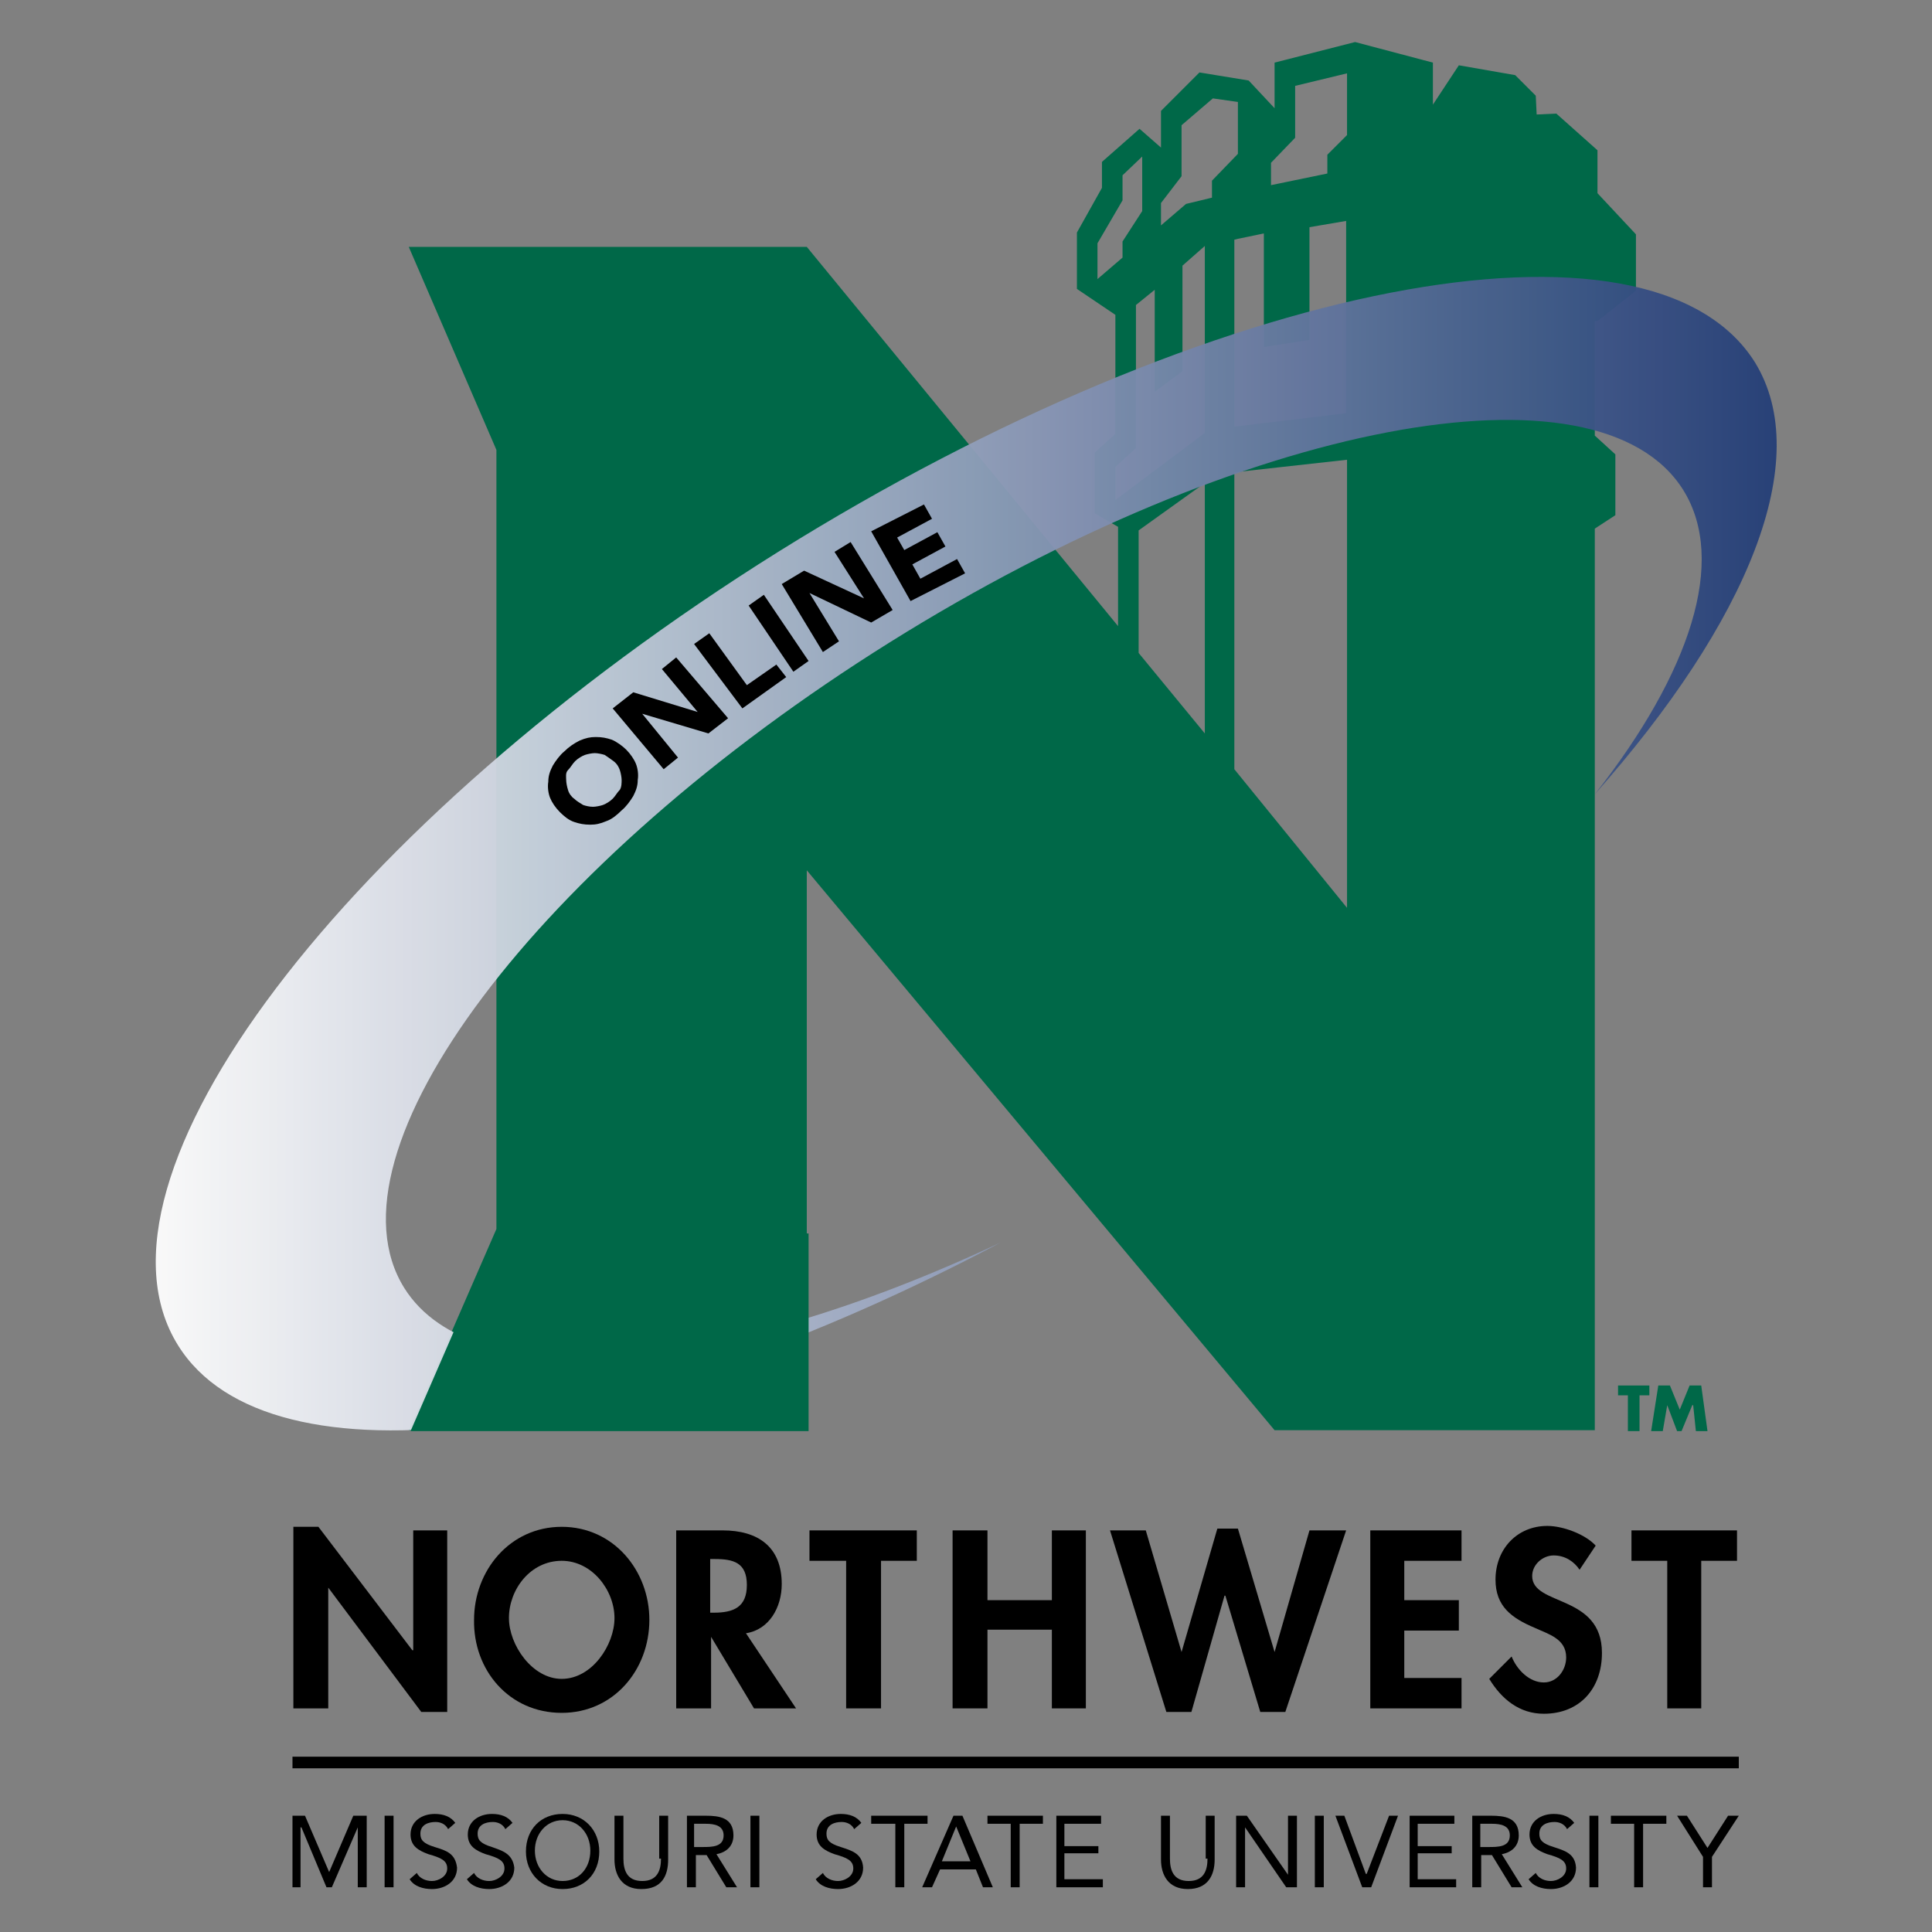 <?xml version="1.0" encoding="utf-8"?>
<!-- Generator: Adobe Illustrator 23.0.3, SVG Export Plug-In . SVG Version: 6.00 Build 0)  -->
<svg version="1.1" id="Layer_1" xmlns="http://www.w3.org/2000/svg" xmlns:xlink="http://www.w3.org/1999/xlink" x="0px" y="0px"
	 viewBox="0 0 216 216" style="enable-background:new 0 0 216 216;" xml:space="preserve">
<rect x="0" y="0" width="216" height="216" fill="#808080" stroke="none"/>
<style type="text/css">
	.st0{fill:#006848;}
	.st1{opacity:0.95;}
	.st2{fill:url(#SVGID_1_);}
</style>
<g>
	<path class="st0" d="M178.6,35.9l4.3-3.4v-6.3l-4.3-4.6v-4.8l-4.6-4.1l-2.2,0.1l-0.1-2.1l-2.3-2.3l-6.3-1.1l-2.9,4.4V7l-8.7-2.3
		l-9,2.3v5.1L139.6,9l-5.5-0.9l-4.3,4.3v4.1l-2.4-2.1l-4.2,3.7v2.9l-2.8,5v6.3l4.3,2.9v13.3l-2.3,2.1v6.8l2.6,1.5v11.1L90.2,27.6
		H45.7l9.8,22.7v87.1l-9.8,22.5h44.5V97.3l52.3,62.6h35.8V59.1l2.3-1.5v-6.8l-2.3-2.1V35.9H178.6z M142.1,18.2l2.7-2.8V9.6l5.8-1.4
		v6.9l-2.2,2.2v2.1l-6.3,1.3V18.2z M141.3,26.1v12.7l5.1-0.8V25.4l4.1-0.7v21.5L138,47.7V26.8l0.4-0.1L141.3,26.1z M122.7,31.2v-4
		l2.8-4.8v-2.8l2.2-2.1v6.1l-2.2,3.4v1.8L122.7,31.2z M134.7,82l-7.4-9V59.3l7.4-5.3V82z M134.7,48.4l-10,7.5v-3.7l2.3-2.1v-16
		l2.1-1.7v11.4l3.1-2.3V29.7l2.5-2.2L134.7,48.4L134.7,48.4z M135.5,22.1l-2.9,0.7l-2.8,2.4v-2.5l2.3-3V14l3.5-3l2.8,0.4v5.8l-2.9,3
		v2H135.5z M138,86V52.8l12.6-1.4v50.1L138,86z"/>
	<polygon class="st0" points="180.9,156 182,156 182,160 183.3,160 183.3,156 184.4,156 184.4,154.9 180.9,154.9 	"/>
	<polygon class="st0" points="186.4,157.1 186.4,157.1 187.5,160 188,160 189.2,157.1 189.3,157.1 189.6,160 190.9,160 190.2,154.9 
		188.9,154.9 187.8,157.6 186.7,154.9 185.4,154.9 184.6,160 185.9,160 	"/>
</g>
<g class="st1">
	<g>
		
			<linearGradient id="SVGID_1_" gradientUnits="userSpaceOnUse" x1="17.412" y1="275.586" x2="198.589" y2="275.586" gradientTransform="matrix(1 0 0 -1 0 371)">
			<stop  offset="0" style="stop-color:#FFFFFF"/>
			<stop  offset="1" style="stop-color:#243E77"/>
		</linearGradient>
		<path class="st2" d="M45.2,144c-9.5-15.2,14.8-47.5,54.3-72.2s79.2-32.2,88.7-17c4.9,7.9,0.8,20.4-9.9,34
			c17.1-19.3,24.6-37.4,17.9-48.3C184.5,21.9,135.7,31.3,87,61.7c-48.6,30.4-78.7,70.1-67.1,88.7c10.2,16.4,49.5,11,92-11.5
			C80.7,153.6,52.9,156.3,45.2,144z"/>
	</g>
</g>
<polygon class="st0" points="45.9,160 90.4,160 90.4,137.9 55.5,137.9 "/>
<rect x="32.7" y="196.4" width="161.7" height="1.3"/>
<g>
	<polygon points="36.7,177.5 36.7,177.5 47.1,191.4 50,191.4 50,171.1 46.2,171.1 46.2,184.5 46.1,184.5 35.6,170.7 32.8,170.7 
		32.8,191 36.7,191 	"/>
	<path d="M62.8,191.5c5.8,0,9.8-4.8,9.8-10.4c0-5.5-4-10.4-9.8-10.4s-9.8,4.9-9.8,10.4C52.9,186.7,56.9,191.5,62.8,191.5z
		 M62.8,174.5c3.4,0,5.9,3.3,5.9,6.4c0,3-2.5,6.8-5.9,6.8c-3.3,0-5.9-3.8-5.9-6.8C56.9,177.7,59.3,174.5,62.8,174.5z"/>
	<path d="M87.4,177.1c0-4.2-2.7-6-6.6-6h-5.2V191h3.9v-8l0,0l4.8,8h4.7l-5.6-8.4C86,182.2,87.4,179.7,87.4,177.1z M79.8,180.3h-0.4
		v-6h0.5c2.1,0,3.6,0.4,3.6,2.9C83.5,179.7,82,180.3,79.8,180.3z"/>
	<polygon points="98.5,191 98.5,174.5 102.5,174.5 102.5,171.1 90.5,171.1 90.5,174.5 94.6,174.5 94.6,191 	"/>
	<polygon points="121.4,191 121.4,171.1 117.6,171.1 117.6,178.9 110.4,178.9 110.4,171.1 106.5,171.1 106.5,191 110.4,191 
		110.4,182.2 117.6,182.2 117.6,191 	"/>
	<polygon points="142.5,184.7 138.4,170.9 136.1,170.9 132.1,184.7 132.1,184.7 128.1,171.1 124.1,171.1 130.4,191.4 133.2,191.4 
		136.9,178.4 137,178.4 140.9,191.4 143.7,191.4 150.5,171.1 146.4,171.1 	"/>
	<polygon points="163.4,187.6 157,187.6 157,182.3 163.1,182.3 163.1,178.9 157,178.9 157,174.5 163.4,174.5 163.4,171.1 
		153.2,171.1 153.2,191 163.4,191 	"/>
	<path d="M172.6,188.1c-1.6,0-3-1.4-3.6-2.9l-2.5,2.5c1.4,2.3,3.4,3.9,6.1,3.9c4,0,6.5-2.8,6.5-6.8c0-6.6-7.8-5.2-7.8-8.6
		c0-1.3,1.2-2.3,2.4-2.3c1.3,0,2.3,0.7,2.9,1.6l1.8-2.7c-1.2-1.3-3.7-2.2-5.4-2.2c-3.4,0-5.8,2.6-5.8,6c0,3,1.8,4.3,4.4,5.4
		c1.5,0.7,3.5,1.2,3.5,3.3C175.1,186.7,174.1,188.1,172.6,188.1z"/>
	<polygon points="186.4,191 190.2,191 190.2,174.5 194.2,174.5 194.2,171.1 182.4,171.1 182.4,174.5 186.4,174.5 	"/>
	<polygon points="36.8,209.3 36.8,209.3 34.1,203 32.7,203 32.7,211 33.6,211 33.6,204.3 33.7,204.3 36.5,211 37.1,211 40,204.3 
		40,204.3 40,211 41,211 41,203 39.5,203 	"/>
	<rect x="43" y="203" width="1" height="8"/>
	<path d="M48.6,206.5c-1.3-0.4-1.6-0.8-1.6-1.5c0-1,0.9-1.3,1.7-1.3c0.5,0,1.1,0.2,1.4,0.8l0.8-0.7c-0.5-0.7-1.3-1-2.3-1
		c-1.4,0-2.7,0.8-2.7,2.3c0,1.3,0.9,1.8,2,2.2c1.4,0.4,2.1,0.7,2.1,1.6c0,0.9-1,1.4-1.7,1.4c-0.7,0-1.4-0.3-1.7-0.9l-0.8,0.7
		c0.5,0.8,1.5,1.1,2.5,1.1c1.4,0,2.8-0.8,2.8-2.4C50.9,207.2,49.9,206.9,48.6,206.5z"/>
	<path d="M55,206.5c-1.3-0.4-1.6-0.8-1.6-1.5c0-1,0.9-1.3,1.7-1.3c0.5,0,1.1,0.2,1.4,0.8l0.8-0.7c-0.5-0.7-1.3-1-2.3-1
		c-1.4,0-2.7,0.8-2.7,2.3c0,1.3,0.9,1.8,2,2.2c1.4,0.4,2.1,0.7,2.1,1.6c0,0.9-1,1.4-1.7,1.4c-0.7,0-1.4-0.3-1.7-0.9l-0.8,0.7
		c0.5,0.8,1.5,1.1,2.5,1.1c1.4,0,2.8-0.8,2.8-2.4C57.3,207.2,56.1,206.9,55,206.5z"/>
	<path d="M62.9,202.8c-2.4,0-4.1,1.7-4.1,4.2c0,2.4,1.7,4.2,4.1,4.2c2.4,0,4.1-1.7,4.1-4.2C67,204.6,65.3,202.8,62.9,202.8z
		 M62.9,210.3c-1.8,0-3.1-1.5-3.1-3.4s1.3-3.4,3.1-3.4s3.1,1.5,3.1,3.4C66,208.9,64.7,210.3,62.9,210.3z"/>
	<path d="M73.9,207.8c0,1.3-0.4,2.5-2.1,2.5s-2.1-1.2-2.1-2.5V203h-1v4.9c0,1.7,0.8,3.3,3,3.3c2.3,0,3-1.5,3-3.3V203h-1V207.8z"/>
	<path d="M82,205.2c0-2-1.6-2.2-3.1-2.2h-2.1v8h1v-3.6h1.2l2.2,3.6h1.2l-2.3-3.7C81.2,207.1,82,206.4,82,205.2z M78.5,206.5h-0.9
		v-2.6h1.3c1,0,2,0.2,2,1.3C80.9,206.5,79.6,206.5,78.5,206.5z"/>
	<rect x="83.9" y="203" width="1" height="8"/>
	<path d="M94,206.5c-1.3-0.4-1.6-0.8-1.6-1.5c0-1,0.9-1.3,1.7-1.3c0.5,0,1.1,0.2,1.4,0.8l0.8-0.7c-0.5-0.7-1.3-1-2.3-1
		c-1.4,0-2.7,0.8-2.7,2.3c0,1.3,0.9,1.8,2,2.2c1.4,0.4,2.1,0.7,2.1,1.6c0,0.9-1,1.4-1.7,1.4c-0.7,0-1.4-0.3-1.7-0.9l-0.8,0.7
		c0.5,0.8,1.5,1.1,2.5,1.1c1.4,0,2.8-0.8,2.8-2.4C96.4,207.2,95.2,206.9,94,206.5z"/>
	<polygon points="103.7,203 97.4,203 97.4,203.9 100.1,203.9 100.1,211 101.1,211 101.1,203.9 103.7,203.9 	"/>
	<path d="M106.6,203l-3.5,8h1.1l0.9-2h4l0.8,2h1.1l-3.4-8H106.6z M105.3,208.1l1.6-3.9l0,0l1.6,3.9H105.3z"/>
	<polygon points="110.4,203.9 113,203.9 113,211 114,211 114,203.9 116.6,203.9 116.6,203 110.4,203 	"/>
	<polygon points="119,207.2 122.8,207.2 122.8,206.4 119,206.4 119,203.9 123.1,203.9 123.1,203 118.1,203 118.1,211 123.3,211 
		123.3,210.1 119,210.1 	"/>
	<path d="M135,207.8c0,1.3-0.4,2.5-2.1,2.5s-2.1-1.2-2.1-2.5V203h-1v4.9c0,1.7,0.8,3.3,3,3.3s3-1.5,3-3.3V203h-1V207.8z"/>
	<polygon points="144,209.6 144,209.6 139.4,203 138.2,203 138.2,211 139.2,211 139.2,204.3 139.2,204.3 143.8,211 145,211 145,203 
		144,203 	"/>
	<rect x="147" y="203" width="1" height="8"/>
	<polygon points="152.8,209.5 152.7,209.5 150.3,203 149.3,203 152.3,211 153.3,211 156.3,203 155.3,203 	"/>
	<polygon points="158.5,207.2 162.3,207.2 162.3,206.4 158.5,206.4 158.5,203.9 162.6,203.9 162.6,203 157.6,203 157.6,211 
		162.8,211 162.8,210.1 158.5,210.1 	"/>
	<path d="M169.8,205.2c0-2-1.6-2.2-3.1-2.2h-2.1v8h1v-3.6h1.2l2.2,3.6h1.2l-2.3-3.7C169,207.1,169.8,206.4,169.8,205.2z
		 M166.4,206.5h-0.9v-2.6h1.3c1,0,2,0.2,2,1.3C168.8,206.5,167.5,206.5,166.4,206.5z"/>
	<path d="M173.7,206.5c-1.3-0.4-1.6-0.8-1.6-1.5c0-1,0.9-1.3,1.7-1.3c0.5,0,1.1,0.2,1.4,0.8l0.8-0.7c-0.5-0.7-1.3-1-2.3-1
		c-1.4,0-2.7,0.8-2.7,2.3c0,1.3,0.9,1.8,2,2.2c1.4,0.4,2.1,0.7,2.1,1.6c0,0.9-1,1.4-1.7,1.4c-0.7,0-1.4-0.3-1.7-0.9l-0.8,0.7
		c0.5,0.8,1.5,1.1,2.5,1.1c1.4,0,2.8-0.8,2.8-2.4C176.1,207.2,174.9,206.9,173.7,206.5z"/>
	<rect x="177.7" y="203" width="1" height="8"/>
	<polygon points="180.1,203.9 182.7,203.9 182.7,211 183.7,211 183.7,203.9 186.3,203.9 186.3,203 180.1,203 	"/>
	<polygon points="190.9,206.6 188.6,203 187.5,203 190.4,207.6 190.4,211 191.4,211 191.4,207.6 194.4,203 193.2,203 	"/>
</g>
<g>
	<path d="M62.6,90.8c-0.5-0.5-0.9-1.1-1.1-1.6c-0.2-0.5-0.3-1.2-0.2-1.8c0-0.7,0.2-1.2,0.5-1.8c0.3-0.5,0.8-1.2,1.3-1.6
		c0.5-0.5,1.1-0.9,1.7-1.2c0.7-0.3,1.2-0.4,1.8-0.4c0.7,0,1.2,0.1,1.8,0.3c0.5,0.2,1.2,0.7,1.6,1.1c0.5,0.5,0.9,1.1,1.1,1.6
		c0.2,0.5,0.3,1.2,0.2,1.8c0,0.7-0.2,1.2-0.5,1.8c-0.3,0.5-0.8,1.2-1.3,1.6c-0.5,0.5-1.1,1-1.7,1.2c-0.7,0.3-1.2,0.4-1.8,0.4
		c-0.7,0-1.2-0.1-1.8-0.3C63.6,91.7,63.1,91.3,62.6,90.8z M64.2,89.3c0.3,0.3,0.7,0.5,1,0.7c0.3,0.1,0.7,0.2,1.1,0.2
		c0.3,0,0.8-0.1,1.1-0.2c0.3-0.1,0.8-0.4,1.1-0.7c0.3-0.3,0.5-0.7,0.8-1c0.2-0.3,0.2-0.8,0.2-1.1s-0.1-0.8-0.2-1.1
		c-0.1-0.3-0.3-0.7-0.7-1s-0.7-0.5-1-0.7c-0.3-0.1-0.8-0.2-1.1-0.2s-0.8,0.1-1.1,0.2c-0.3,0.1-0.8,0.4-1.1,0.7
		c-0.3,0.3-0.5,0.7-0.8,1s-0.2,0.8-0.2,1.1s0.1,0.8,0.2,1.1C63.6,88.7,63.9,89.1,64.2,89.3z"/>
	<path d="M68.5,79.2l2.3-1.8l7.2,2.2l0,0l-4-4.8l1.6-1.3l5.8,6.8L79.2,82l-7.4-2.2l0,0l4,4.9L74.2,86L68.5,79.2z"/>
	<path d="M77.6,72l1.7-1.2l4.2,5.8l3.3-2.3l1.1,1.4l-4.9,3.5L77.6,72z"/>
	<path d="M83.7,67.7l1.7-1.2l5,7.4l-1.7,1.2L83.7,67.7z"/>
	<path d="M87.4,65.3l2.5-1.5l6.7,3.1l0,0l-3.3-5.2l1.8-1.1l4.7,7.6l-2.4,1.4l-6.9-3.3l0,0l3.3,5.4L92,72.9L87.4,65.3z"/>
	<path d="M97.4,59.4l5.9-3l0.9,1.6l-3.9,2.1l0.8,1.4l3.7-2l0.9,1.6l-3.7,2l0.9,1.6l4.1-2.2l0.9,1.6l-6.1,3.1L97.4,59.4z"/>
</g>
</svg>
